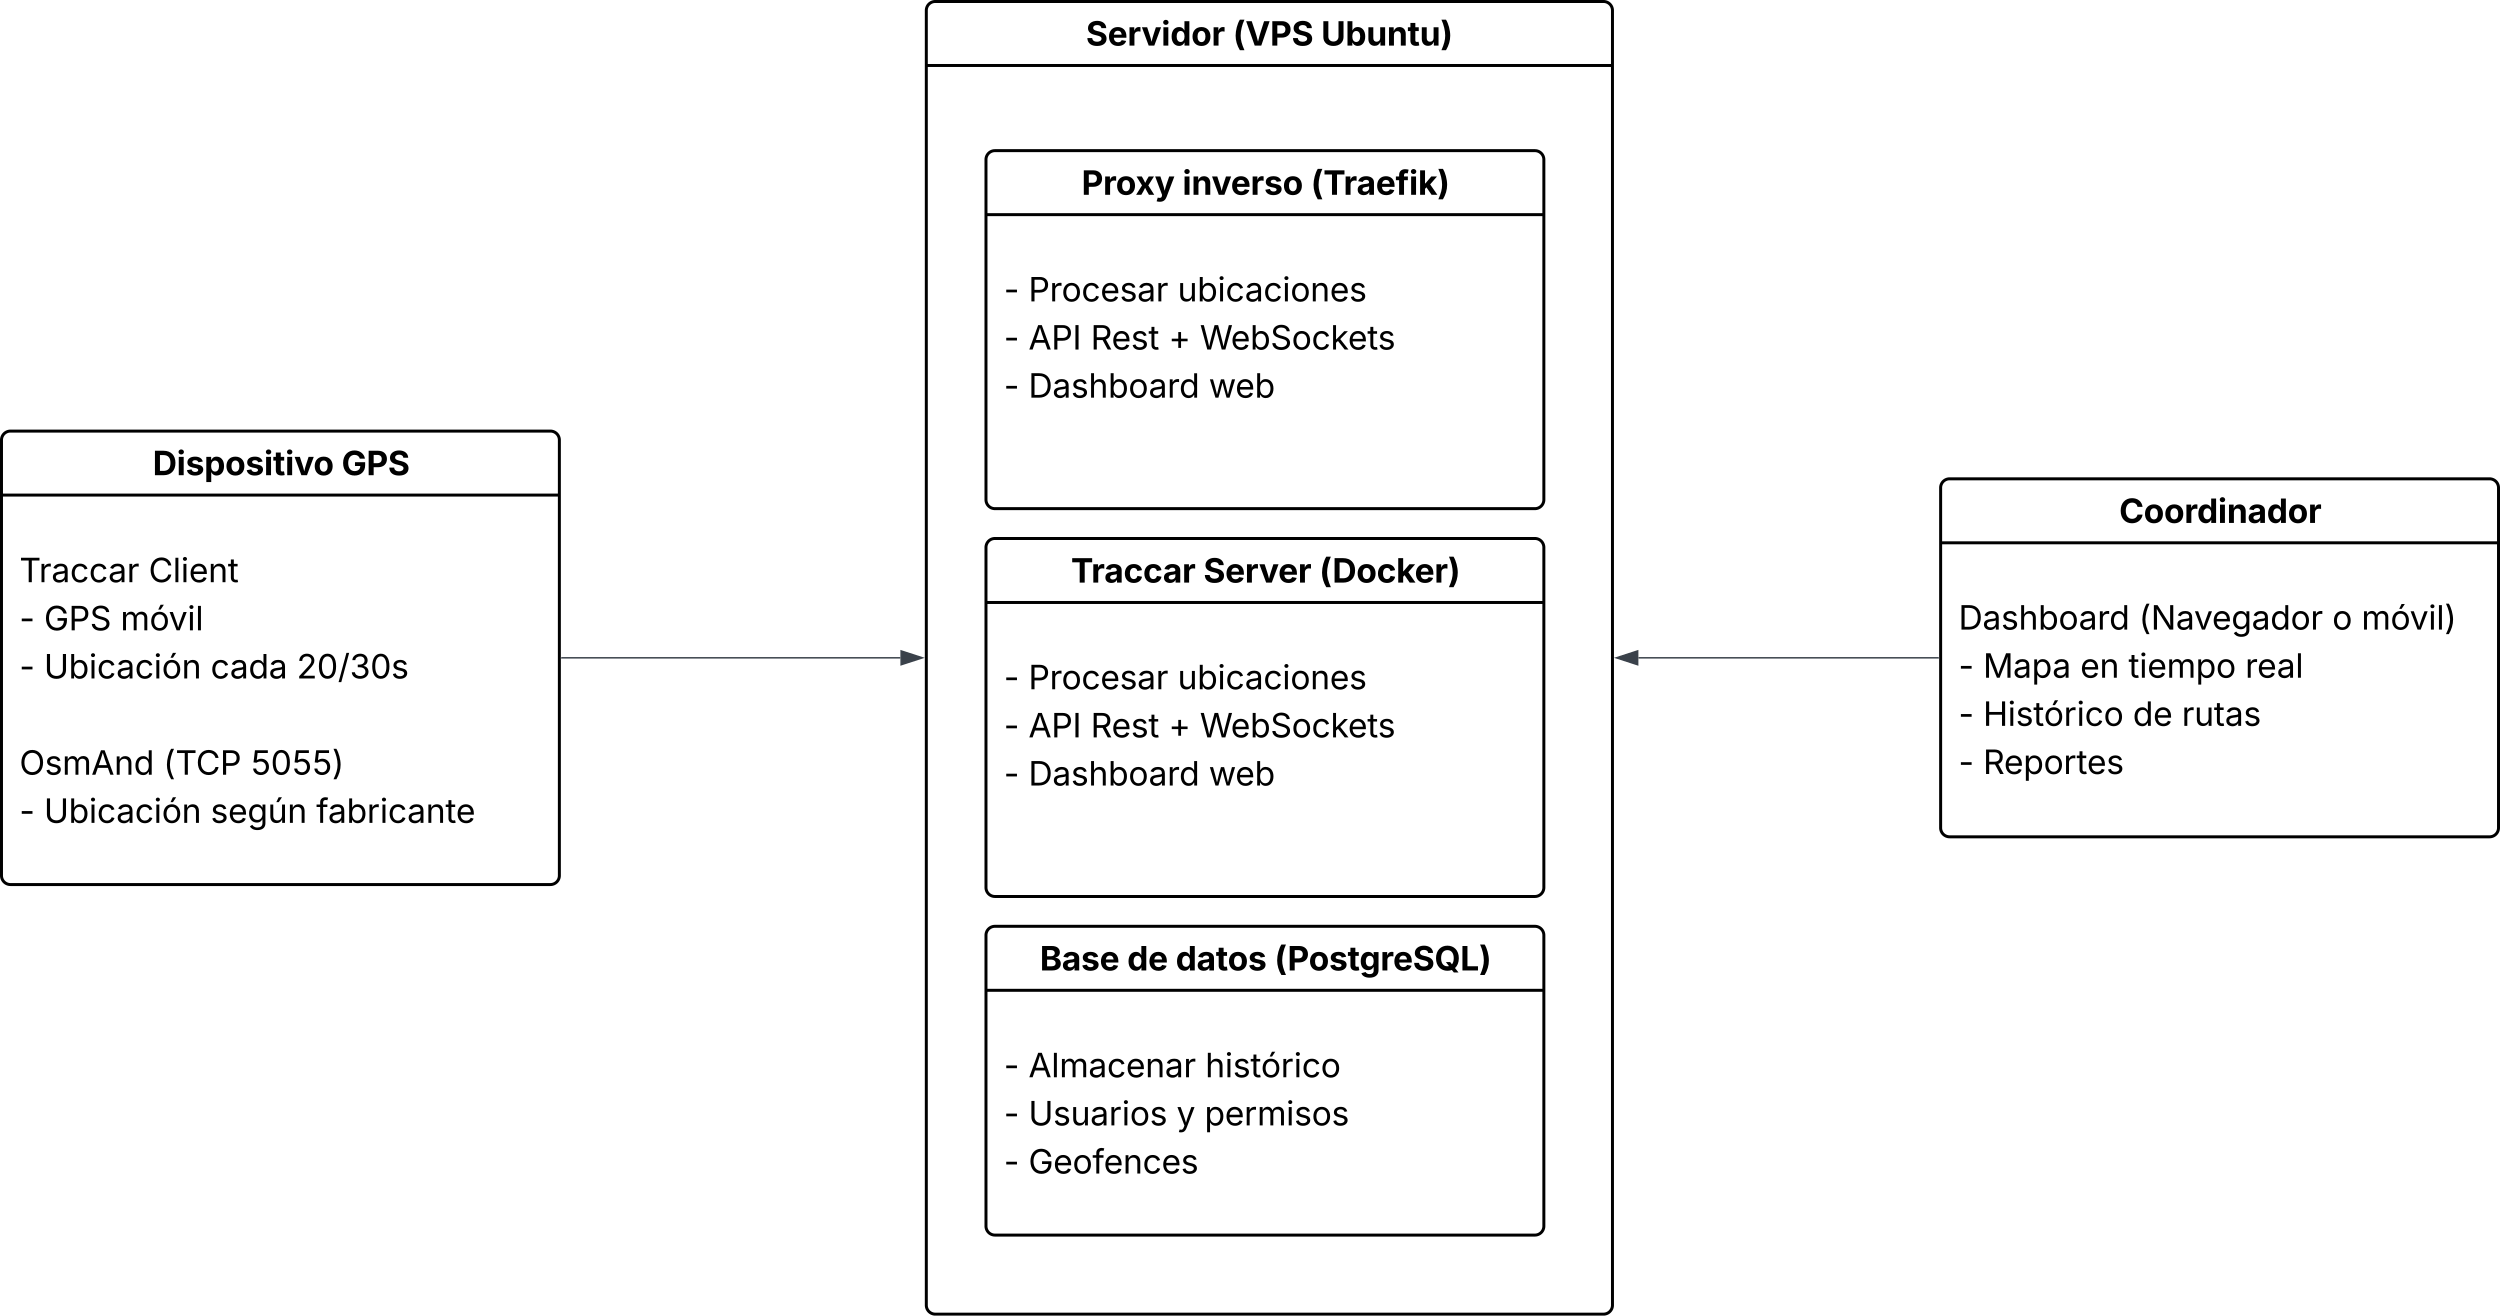 <svg xmlns="http://www.w3.org/2000/svg" xmlns:xlink="http://www.w3.org/1999/xlink" xmlns:lucid="lucid" width="1676" height="882"><g transform="translate(-79 381)" lucid:page-tab-id="0_0"><path d="M700-374a6 6 0 0 1 6-6h448a6 6 0 0 1 6 6v868a6 6 0 0 1-6 6H706a6 6 0 0 1-6-6z" stroke="#000" stroke-width="2" fill="#fff"/><path d="M700-337.1h460" stroke="#000" stroke-width="2" fill="none"/><use xlink:href="#a" transform="matrix(1,0,0,1,708,-372) translate(99.024 21.584)"/><use xlink:href="#b" transform="matrix(1,0,0,1,708,-372) translate(197.505 21.584)"/><use xlink:href="#c" transform="matrix(1,0,0,1,708,-372) translate(256.684 21.584)"/><path d="M740-14a6 6 0 0 1 6-6h362a6 6 0 0 1 6 6v228a6 6 0 0 1-6 6H746a6 6 0 0 1-6-6z" stroke="#000" stroke-width="2" fill="#fff"/><path d="M740 22.9h374" stroke="#000" stroke-width="2" fill="none"/><use xlink:href="#d" transform="matrix(1,0,0,1,748,-12) translate(48.977 21.584)"/><use xlink:href="#e" transform="matrix(1,0,0,1,748,-12) translate(137.779 21.584)"/><use xlink:href="#f" transform="matrix(1,0,0,1,748,-12) translate(215.438 21.584)"/><use xlink:href="#g" transform="matrix(1,0,0,1,752,30.888) translate(0 50.185)"/><use xlink:href="#h" transform="matrix(1,0,0,1,752,30.888) translate(16.471 50.185)"/><use xlink:href="#i" transform="matrix(1,0,0,1,752,30.888) translate(116.461 50.185)"/><use xlink:href="#g" transform="matrix(1,0,0,1,752,30.888) translate(0 82.451)"/><use xlink:href="#j" transform="matrix(1,0,0,1,752,30.888) translate(16.471 82.451)"/><use xlink:href="#k" transform="matrix(1,0,0,1,752,30.888) translate(58.214 82.451)"/><use xlink:href="#l" transform="matrix(1,0,0,1,752,30.888) translate(110.395 82.451)"/><use xlink:href="#m" transform="matrix(1,0,0,1,752,30.888) translate(131.348 82.451)"/><use xlink:href="#g" transform="matrix(1,0,0,1,752,30.888) translate(0 114.717)"/><use xlink:href="#n" transform="matrix(1,0,0,1,752,30.888) translate(16.471 114.717)"/><use xlink:href="#o" transform="matrix(1,0,0,1,752,30.888) translate(137.337 114.717)"/><use xlink:href="#p" transform="matrix(1,0,0,1,752,30.888) translate(0 146.982)"/><path d="M740 246a6 6 0 0 1 6-6h362a6 6 0 0 1 6 6v195a6 6 0 0 1-6 6H746a6 6 0 0 1-6-6z" stroke="#000" stroke-width="2" fill="#fff"/><path d="M740 282.9h374" stroke="#000" stroke-width="2" fill="none"/><use xlink:href="#q" transform="matrix(1,0,0,1,748,248) translate(28.122 21.584)"/><use xlink:href="#r" transform="matrix(1,0,0,1,748,248) translate(86.672 21.584)"/><use xlink:href="#s" transform="matrix(1,0,0,1,748,248) translate(119.181 21.584)"/><use xlink:href="#t" transform="matrix(1,0,0,1,748,248) translate(185.349 21.584)"/><use xlink:href="#g" transform="matrix(1,0,0,1,752,290.888) translate(0 50.318)"/><use xlink:href="#u" transform="matrix(1,0,0,1,752,290.888) translate(16.471 50.318)"/><use xlink:href="#v" transform="matrix(1,0,0,1,752,290.888) translate(135.004 50.318)"/><use xlink:href="#g" transform="matrix(1,0,0,1,752,290.888) translate(0 82.584)"/><use xlink:href="#w" transform="matrix(1,0,0,1,752,290.888) translate(16.471 82.584)"/><use xlink:href="#x" transform="matrix(1,0,0,1,752,290.888) translate(115.755 82.584)"/><use xlink:href="#y" transform="matrix(1,0,0,1,752,290.888) translate(134.494 82.584)"/><use xlink:href="#g" transform="matrix(1,0,0,1,752,290.888) translate(0 114.849)"/><use xlink:href="#z" transform="matrix(1,0,0,1,752,290.888) translate(16.471 114.849)"/><path d="M740-274a6 6 0 0 1 6-6h362a6 6 0 0 1 6 6v228a6 6 0 0 1-6 6H746a6 6 0 0 1-6-6z" stroke="#000" stroke-width="2" fill="#fff"/><path d="M740-237.1h374" stroke="#000" stroke-width="2" fill="none"/><g><use xlink:href="#A" transform="matrix(1,0,0,1,748,-272) translate(56.1 21.584)"/><use xlink:href="#B" transform="matrix(1,0,0,1,748,-272) translate(123.722 21.584)"/><use xlink:href="#C" transform="matrix(1,0,0,1,748,-272) translate(209.746 21.584)"/></g><g><use xlink:href="#g" transform="matrix(1,0,0,1,752,-229.112) translate(0 50.185)"/><use xlink:href="#h" transform="matrix(1,0,0,1,752,-229.112) translate(16.471 50.185)"/><use xlink:href="#i" transform="matrix(1,0,0,1,752,-229.112) translate(116.461 50.185)"/><use xlink:href="#g" transform="matrix(1,0,0,1,752,-229.112) translate(0 82.451)"/><use xlink:href="#j" transform="matrix(1,0,0,1,752,-229.112) translate(16.471 82.451)"/><use xlink:href="#k" transform="matrix(1,0,0,1,752,-229.112) translate(58.214 82.451)"/><use xlink:href="#l" transform="matrix(1,0,0,1,752,-229.112) translate(110.395 82.451)"/><use xlink:href="#m" transform="matrix(1,0,0,1,752,-229.112) translate(131.348 82.451)"/><use xlink:href="#g" transform="matrix(1,0,0,1,752,-229.112) translate(0 114.717)"/><use xlink:href="#n" transform="matrix(1,0,0,1,752,-229.112) translate(16.471 114.717)"/><use xlink:href="#o" transform="matrix(1,0,0,1,752,-229.112) translate(137.337 114.717)"/><use xlink:href="#p" transform="matrix(1,0,0,1,752,-229.112) translate(0 146.982)"/></g><path d="M1380-54a6 6 0 0 1 6-6h362a6 6 0 0 1 6 6v228a6 6 0 0 1-6 6h-362a6 6 0 0 1-6-6z" stroke="#000" stroke-width="2" fill="#fff"/><path d="M1380-17.1h374" stroke="#000" stroke-width="2" fill="none"/><g><use xlink:href="#D" transform="matrix(1,0,0,1,1388,-52) translate(111.672 21.584)"/></g><g><use xlink:href="#E" transform="matrix(1,0,0,1,1392,-9.112) translate(0 50.185)"/><use xlink:href="#F" transform="matrix(1,0,0,1,1392,-9.112) translate(120.866 50.185)"/><use xlink:href="#G" transform="matrix(1,0,0,1,1392,-9.112) translate(250.532 50.185)"/><use xlink:href="#H" transform="matrix(1,0,0,1,1392,-9.112) translate(270.106 50.185)"/><use xlink:href="#g" transform="matrix(1,0,0,1,1392,-9.112) translate(0 82.451)"/><use xlink:href="#I" transform="matrix(1,0,0,1,1392,-9.112) translate(16.471 82.451)"/><use xlink:href="#J" transform="matrix(1,0,0,1,1392,-9.112) translate(81.576 82.451)"/><use xlink:href="#K" transform="matrix(1,0,0,1,1392,-9.112) translate(113.911 82.451)"/><use xlink:href="#L" transform="matrix(1,0,0,1,1392,-9.112) translate(192.166 82.451)"/><use xlink:href="#M" transform="matrix(1,0,0,1,1392,-9.112) translate(0 114.717)"/><use xlink:href="#N" transform="matrix(1,0,0,1,1392,-9.112) translate(16.471 114.717)"/><use xlink:href="#O" transform="matrix(1,0,0,1,1392,-9.112) translate(116.84 114.717)"/><use xlink:href="#P" transform="matrix(1,0,0,1,1392,-9.112) translate(149.653 114.717)"/><use xlink:href="#M" transform="matrix(1,0,0,1,1392,-9.112) translate(0 146.982)"/><use xlink:href="#Q" transform="matrix(1,0,0,1,1392,-9.112) translate(16.471 146.982)"/></g><path d="M80-86a6 6 0 0 1 6-6h362a6 6 0 0 1 6 6v292a6 6 0 0 1-6 6H86a6 6 0 0 1-6-6z" stroke="#000" stroke-width="2" fill="#fff"/><path d="M80-49.1h374" stroke="#000" stroke-width="2" fill="none"/><g><use xlink:href="#R" transform="matrix(1,0,0,1,88,-84) translate(93.389 21.584)"/><use xlink:href="#S" transform="matrix(1,0,0,1,88,-84) translate(219.984 21.584)"/></g><g><use xlink:href="#T" transform="matrix(1,0,0,1,92,-41.112) translate(0 50.42)"/><use xlink:href="#U" transform="matrix(1,0,0,1,92,-41.112) translate(86.632 50.42)"/><use xlink:href="#g" transform="matrix(1,0,0,1,92,-41.112) translate(0 82.685)"/><use xlink:href="#V" transform="matrix(1,0,0,1,92,-41.112) translate(16.471 82.685)"/><use xlink:href="#W" transform="matrix(1,0,0,1,92,-41.112) translate(67.752 82.685)"/><use xlink:href="#M" transform="matrix(1,0,0,1,92,-41.112) translate(0 114.951)"/><use xlink:href="#X" transform="matrix(1,0,0,1,92,-41.112) translate(16.471 114.951)"/><use xlink:href="#Y" transform="matrix(1,0,0,1,92,-41.112) translate(128.168 114.951)"/><use xlink:href="#Z" transform="matrix(1,0,0,1,92,-41.112) translate(185.894 114.951)"/><use xlink:href="#aa" transform="matrix(1,0,0,1,92,-41.112) translate(0 147.217)"/><use xlink:href="#ab" transform="matrix(1,0,0,1,92,-41.112) translate(0 179.482)"/><use xlink:href="#ac" transform="matrix(1,0,0,1,92,-41.112) translate(96.506 179.482)"/><use xlink:href="#ad" transform="matrix(1,0,0,1,92,-41.112) translate(154.97 179.482)"/><use xlink:href="#M" transform="matrix(1,0,0,1,92,-41.112) translate(0 211.748)"/><use xlink:href="#X" transform="matrix(1,0,0,1,92,-41.112) translate(16.471 211.748)"/><use xlink:href="#ae" transform="matrix(1,0,0,1,92,-41.112) translate(128.168 211.748)"/><use xlink:href="#af" transform="matrix(1,0,0,1,92,-41.112) translate(199.002 211.748)"/></g><path d="M455.5 60h227.12" stroke="#3a414a" fill="none"/><path d="M455.5 60.48h-.5v-.95h.5z" stroke="#3a414a" stroke-width=".05" fill="#3a414a"/><path d="M697.38 60l-14.26 4.64v-9.27z" stroke="#3a414a" fill="#3a414a"/><path d="M1378.5 60h-201.12" stroke="#3a414a" fill="none"/><path d="M1379 60.48h-.5v-.95h.5z" stroke="#3a414a" stroke-width=".05" fill="#3a414a"/><path d="M1162.62 60l14.26-4.63v9.27z" stroke="#3a414a" fill="#3a414a"/><defs><path d="M681 22C323 22 94-145 85-462h297c10 151 131 226 296 226 163 0 271-77 271-190 0-102-95-149-257-189l-164-41c-252-61-403-188-403-405 0-269 236-449 560-449 330 0 546 183 551 445H941c-11-119-106-188-259-188-156 0-244 72-244 172-3 156 226 185 373 221 250 61 445 186 445 436 0 271-213 446-575 446" id="ag"/><path d="M633 22C291 22 81-200 81-553c0-345 210-579 537-579 292 0 525 185 525 567v84H378c7 183 109 277 260 277 105 0 184-46 216-132l272 51C1071-99 893 22 633 22zM380-669h474c-15-146-94-237-233-237-143 0-229 99-241 237" id="ah"/><path d="M128 0v-1118h290v195h12c54-169 184-238 367-200v268c-27-8-86-15-130-15-138 0-239 95-239 234V0H128" id="ai"/><path d="M443 0L31-1118h319c90 293 199 572 268 885 66-313 175-593 264-885h315L784 0H443" id="aj"/><path d="M128 0v-1118h300V0H128zm150-1264c-91 0-165-68-165-154 0-85 74-154 165-154 90 0 165 69 165 154 0 86-75 154-165 154" id="ak"/><path d="M537 19C279 19 81-185 81-557c0-382 206-575 454-575 190 0 278 113 318 202h10v-560h300V0H868v-179h-15C812-89 719 19 537 19zm92-241c153 0 240-134 240-336 0-203-86-334-240-334-158 0-240 138-240 334 0 197 84 336 240 336" id="al"/><path d="M628 22C291 22 81-210 81-554c0-346 210-578 547-578 336 0 547 232 547 578 0 344-211 576-547 576zm0-236c160 0 242-146 242-341 0-197-82-341-242-341S387-753 387-555c0 195 81 341 241 341" id="am"/><g id="a"><use transform="matrix(0.011,0,0,0.011,0,0)" xlink:href="#ag"/><use transform="matrix(0.011,0,0,0.011,14.551,0)" xlink:href="#ah"/><use transform="matrix(0.011,0,0,0.011,27.789,0)" xlink:href="#ai"/><use transform="matrix(0.011,0,0,0.011,37.185,0)" xlink:href="#aj"/><use transform="matrix(0.011,0,0,0.011,50.51,0)" xlink:href="#ak"/><use transform="matrix(0.011,0,0,0.011,56.532,0)" xlink:href="#al"/><use transform="matrix(0.011,0,0,0.011,70.54,0)" xlink:href="#am"/><use transform="matrix(0.011,0,0,0.011,84.169,0)" xlink:href="#ai"/></g><path d="M169-607c0-330 107-732 258-974h279c-145 311-231 674-231 974 0 262 67 512 231 886H427C258-1 169-307 169-607" id="an"/><path d="M571 0L49-1490h339c138 427 271 775 384 1244 111-471 237-815 371-1244h337L970 0H571" id="ao"/><path d="M135 0v-1490h581c339 0 533 210 533 503 0 295-197 500-540 500H440V0H135zm305-733h220c186 0 274-104 274-254s-88-251-275-251H440v505" id="ap"/><g id="b"><use transform="matrix(0.011,0,0,0.011,0,0)" xlink:href="#an"/><use transform="matrix(0.011,0,0,0.011,8.377,0)" xlink:href="#ao"/><use transform="matrix(0.011,0,0,0.011,24.967,0)" xlink:href="#ap"/><use transform="matrix(0.011,0,0,0.011,39.366,0)" xlink:href="#ag"/></g><path d="M750 21c-371 0-615-218-615-544v-967h305v942c0 174 123 299 310 299s309-125 309-299v-942h306v967c0 326-247 544-615 544" id="aq"/><path d="M754 19C571 19 479-89 437-179h-14V0H128v-1490h300v560h9c41-89 129-202 319-202 248 0 453 193 453 575 0 372-197 576-455 576zm-92-241c156 0 240-139 240-336 0-196-83-334-240-334-154 0-241 131-241 334 0 202 88 336 241 336" id="ar"/><path d="M513 14c-232 0-385-159-385-421v-711h300v659c0 139 76 222 202 222 127 0 217-86 217-234v-647h301V0H864l-4-232C797-74 683 14 513 14" id="as"/><path d="M428-647V0H128v-1118h283l4 231c63-156 176-245 348-245 232 0 384 159 384 421V0H847v-659c0-139-76-222-202-222-128 0-217 86-217 234" id="at"/><path d="M683-1118v229H474v562c0 71 29 104 102 104 23 0 73-7 95-13l43 225C647 9 580 16 520 16 296 16 174-96 174-301v-588H20v-229h154v-266h300v266h209" id="au"/><path d="M67 279c166-379 230-627 230-886 0-300-86-663-230-974h278c151 241 258 644 258 974 0 302-90 608-258 886H67" id="av"/><g id="c"><use transform="matrix(0.011,0,0,0.011,0,0)" xlink:href="#aq"/><use transform="matrix(0.011,0,0,0.011,16.265,0)" xlink:href="#ar"/><use transform="matrix(0.011,0,0,0.011,30.273,0)" xlink:href="#as"/><use transform="matrix(0.011,0,0,0.011,44.108,0)" xlink:href="#at"/><use transform="matrix(0.011,0,0,0.011,57.943,0)" xlink:href="#au"/><use transform="matrix(0.011,0,0,0.011,66.081,0)" xlink:href="#as"/><use transform="matrix(0.011,0,0,0.011,79.915,0)" xlink:href="#av"/></g><path d="M75-1237v-253h1217v253H837V0H531v-1237H75" id="aw"/><path d="M440 22C227 22 68-92 68-313c0-250 202-322 422-343 195-21 271-24 271-105 0-95-63-149-175-149-116 0-187 57-211 129l-275-46c57-194 237-305 487-305 240 0 474 108 474 379V0H777v-155h-10C713-51 605 22 440 22zm85-211c140 0 238-93 238-211v-121c-37 26-156 42-222 51-111 16-185 59-185 149 0 87 70 132 169 132" id="ax"/><path d="M628 22C291 22 81-210 81-554c0-346 210-578 547-578 265 0 455 142 497 372l-279 52c-25-116-99-188-215-188-160 0-244 139-244 341 0 200 84 341 244 341 116 0 193-74 217-195l279 51C1085-123 896 22 628 22" id="ay"/><g id="d"><use transform="matrix(0.011,0,0,0.011,0,0)" xlink:href="#aw"/><use transform="matrix(0.011,0,0,0.011,13.574,0)" xlink:href="#ai"/><use transform="matrix(0.011,0,0,0.011,22.32,0)" xlink:href="#ax"/><use transform="matrix(0.011,0,0,0.011,35.221,0)" xlink:href="#ay"/><use transform="matrix(0.011,0,0,0.011,48.296,0)" xlink:href="#ay"/><use transform="matrix(0.011,0,0,0.011,61.589,0)" xlink:href="#ax"/><use transform="matrix(0.011,0,0,0.011,74.49,0)" xlink:href="#ai"/></g><g id="e"><use transform="matrix(0.011,0,0,0.011,0,0)" xlink:href="#ag"/><use transform="matrix(0.011,0,0,0.011,14.551,0)" xlink:href="#ah"/><use transform="matrix(0.011,0,0,0.011,27.789,0)" xlink:href="#ai"/><use transform="matrix(0.011,0,0,0.011,37.185,0)" xlink:href="#aj"/><use transform="matrix(0.011,0,0,0.011,50.109,0)" xlink:href="#ah"/><use transform="matrix(0.011,0,0,0.011,63.346,0)" xlink:href="#ai"/></g><path d="M659 0H135v-1490h529c448 0 721 280 721 744 0 466-273 746-726 746zM440-263h204c287 0 437-148 437-483 0-333-150-481-435-481H440v964" id="az"/><path d="M128 0v-1490h300v802h17l366-430h347L740-633 1179 0H826L514-456l-86 97V0H128" id="aA"/><g id="f"><use transform="matrix(0.011,0,0,0.011,0,0)" xlink:href="#an"/><use transform="matrix(0.011,0,0,0.011,8.778,0)" xlink:href="#az"/><use transform="matrix(0.011,0,0,0.011,24.826,0)" xlink:href="#am"/><use transform="matrix(0.011,0,0,0.011,38.455,0)" xlink:href="#ay"/><use transform="matrix(0.011,0,0,0.011,51.53,0)" xlink:href="#aA"/><use transform="matrix(0.011,0,0,0.011,63.921,0)" xlink:href="#ah"/><use transform="matrix(0.011,0,0,0.011,77.159,0)" xlink:href="#ai"/><use transform="matrix(0.011,0,0,0.011,86.209,0)" xlink:href="#av"/></g><path d="M798-719v166H144v-166h654" id="aB"/><use transform="matrix(0.011,0,0,0.011,0,0)" xlink:href="#aB" id="g"/><path d="M180 0v-1490h510c348 0 508 209 508 474 0 266-160 477-507 477H370V0H180zm190-706h312c236 0 327-133 327-310 0-176-91-307-329-307H370v617" id="aC"/><path d="M158 0v-1118h174v172h12c41-113 157-188 290-188 26 0 70 2 91 3v181c-11-2-60-10-108-10-161 0-279 109-279 260V0H158" id="aD"/><path d="M613 24c-304 0-509-231-509-576 0-350 205-580 509-580 305 0 511 230 511 580 0 345-206 576-511 576zm0-161c226 0 329-195 329-415 0-222-103-419-329-419-223 0-326 196-326 419 0 220 103 415 326 415" id="aE"/><path d="M613 24c-304 0-509-231-509-576 0-350 205-580 509-580 216 0 392 114 453 309l-173 49c-33-115-133-197-280-197-223 0-326 196-326 419 0 220 103 415 326 415 150 0 252-85 285-206l172 49C1010-95 832 24 613 24" id="aF"/><path d="M628 24c-324 0-524-230-524-574 0-343 198-582 503-582 237 0 487 146 487 559v75H286c9 234 145 362 343 362 132 0 231-58 273-172l174 48C1024-91 857 24 628 24zM287-650h624c-17-190-120-322-304-322-192 0-309 151-320 322" id="aG"/><path d="M538 24C308 24 148-78 108-271l171-41c32 123 123 178 257 178 156 0 256-77 256-169 0-77-54-128-164-154l-186-44c-203-48-300-148-300-305 0-192 176-326 414-326 230 0 351 112 402 269l-163 42c-31-80-94-158-238-158-133 0-233 69-233 162 0 83 57 129 188 160l169 40c203 48 298 149 298 302 0 196-179 339-441 339" id="aH"/><path d="M471 26C259 26 90-98 90-318c0-256 228-303 435-329 202-27 287-16 287-108 0-139-79-219-234-219-161 0-248 86-283 164l-173-57c86-203 278-265 451-265 150 0 419 46 419 395V0H815v-152h-12C765-73 660 26 471 26zm31-159c199 0 310-134 310-271v-155c-30 35-226 55-295 64-131 17-246 59-246 186 0 116 97 176 231 176" id="aI"/><g id="h"><use transform="matrix(0.011,0,0,0.011,0,0)" xlink:href="#aC"/><use transform="matrix(0.011,0,0,0.011,14.193,0)" xlink:href="#aD"/><use transform="matrix(0.011,0,0,0.011,22.19,0)" xlink:href="#aE"/><use transform="matrix(0.011,0,0,0.011,35.514,0)" xlink:href="#aF"/><use transform="matrix(0.011,0,0,0.011,48.21,0)" xlink:href="#aG"/><use transform="matrix(0.011,0,0,0.011,61.165,0)" xlink:href="#aH"/><use transform="matrix(0.011,0,0,0.011,72.895,0)" xlink:href="#aI"/><use transform="matrix(0.011,0,0,0.011,85.373,0)" xlink:href="#aD"/></g><path d="M537 14c-226 0-379-139-379-422v-710h180v695c0 172 97 275 253 275 160 0 281-109 281-300v-670h181V0H879v-209C806-46 684 14 537 14" id="aJ"/><path d="M677 24c-213 0-288-135-325-197h-20V0H158v-1490h180v551h14c37-59 106-193 324-193 279 0 474 222 474 576 0 356-194 580-473 580zm-27-161c209 0 317-186 317-421 0-232-105-413-317-413-206 0-314 166-314 413 0 249 111 421 314 421" id="aK"/><path d="M158 0v-1118h180V0H158zm91-1301c-68 0-125-53-125-119s57-119 125-119c69 0 126 53 126 119s-57 119-126 119" id="aL"/><path d="M338-670V0H158v-1118h173l1 207c72-158 192-221 342-221 226 0 378 139 378 422V0H872v-695c0-172-96-275-252-275-161 0-282 109-282 300" id="aM"/><g id="i"><use transform="matrix(0.011,0,0,0.011,0,0)" xlink:href="#aJ"/><use transform="matrix(0.011,0,0,0.011,13.14,0)" xlink:href="#aK"/><use transform="matrix(0.011,0,0,0.011,26.747,0)" xlink:href="#aL"/><use transform="matrix(0.011,0,0,0.011,32.129,0)" xlink:href="#aF"/><use transform="matrix(0.011,0,0,0.011,45.041,0)" xlink:href="#aI"/><use transform="matrix(0.011,0,0,0.011,57.52,0)" xlink:href="#aF"/><use transform="matrix(0.011,0,0,0.011,70.215,0)" xlink:href="#aL"/><use transform="matrix(0.011,0,0,0.011,75.597,0)" xlink:href="#aE"/><use transform="matrix(0.011,0,0,0.011,88.921,0)" xlink:href="#aM"/><use transform="matrix(0.011,0,0,0.011,102.051,0)" xlink:href="#aG"/><use transform="matrix(0.011,0,0,0.011,115.007,0)" xlink:href="#aH"/></g><path d="M52 0l541-1490h220L1361 0h-200l-149-416H398L254 0H52zm404-582h497c-103-290-145-390-251-756-108 377-145 460-246 756" id="aN"/><path d="M370-1490V0H180v-1490h190" id="aO"/><g id="j"><use transform="matrix(0.011,0,0,0.011,0,0)" xlink:href="#aN"/><use transform="matrix(0.011,0,0,0.011,15.332,0)" xlink:href="#aC"/><use transform="matrix(0.011,0,0,0.011,29.525,0)" xlink:href="#aO"/></g><path d="M180 0v-1490h510c348 0 508 194 508 460 0 198-88 351-276 417L1256 0h-220L726-579c-117 2-238 0-356 1V0H180zm190-747h312c235 0 327-108 327-283 0-177-92-293-329-293H370v576" id="aP"/><path d="M598-1118v154H368v674c0 100 37 144 132 144 23 0 62-6 92-12L629-6c-37 13-88 20-134 20-193 0-307-107-307-290v-688H20v-154h168v-266h180v266h230" id="aQ"/><g id="k"><use transform="matrix(0.011,0,0,0.011,0,0)" xlink:href="#aP"/><use transform="matrix(0.011,0,0,0.011,13.976,0)" xlink:href="#aG"/><use transform="matrix(0.011,0,0,0.011,26.931,0)" xlink:href="#aH"/><use transform="matrix(0.011,0,0,0.011,38.661,0)" xlink:href="#aQ"/></g><path d="M593-100v-404H195v-159h398v-403h169v403h398v159H762v404H593" id="aR"/><use transform="matrix(0.011,0,0,0.011,0,0)" xlink:href="#aR" id="l"/><path d="M458 0L52-1490h194c108 439 233 855 324 1313 92-459 221-873 331-1313h216c110 438 234 854 330 1307 92-455 216-869 323-1307h196L1558 0h-221l-256-944c-26-95-50-200-73-331-22 122-44 223-73 331L680 0H458" id="aS"/><path d="M657 26c-323 0-524-166-541-416h195c15 169 171 246 346 246 202 0 356-106 356-265 5-203-294-238-475-293-239-73-380-191-380-389 0-252 224-419 512-419 294 0 499 171 508 396H992c-17-145-151-228-328-228-193 0-321 102-321 242 0 156 175 211 284 241l149 41c160 44 422 134 422 412 0 244-197 432-541 432" id="aT"/><path d="M158 0v-1490h180v865h22l478-493h223L593-638 1096 0H865L456-523 338-412V0H158" id="aU"/><g id="m"><use transform="matrix(0.011,0,0,0.011,0,0)" xlink:href="#aS"/><use transform="matrix(0.011,0,0,0.011,20.768,0)" xlink:href="#aG"/><use transform="matrix(0.011,0,0,0.011,33.724,0)" xlink:href="#aK"/><use transform="matrix(0.011,0,0,0.011,47.331,0)" xlink:href="#aT"/><use transform="matrix(0.011,0,0,0.011,61.589,0)" xlink:href="#aE"/><use transform="matrix(0.011,0,0,0.011,74.913,0)" xlink:href="#aF"/><use transform="matrix(0.011,0,0,0.011,87.609,0)" xlink:href="#aU"/><use transform="matrix(0.011,0,0,0.011,99.306,0)" xlink:href="#aG"/><use transform="matrix(0.011,0,0,0.011,112.261,0)" xlink:href="#aQ"/><use transform="matrix(0.011,0,0,0.011,119.314,0)" xlink:href="#aH"/></g><path d="M645 0H180v-1490h484c435 0 692 280 692 742 0 466-257 748-711 748zM370-168h263c363 0 539-218 539-580 0-358-176-574-521-574H370v1154" id="aV"/><path d="M338-670V0H158v-1490h180v566c73-149 190-208 336-208 226 0 379 139 379 422V0H872v-695c0-172-96-275-252-275-161 0-282 109-282 300" id="aW"/><path d="M577 24c-279 0-473-224-473-580 0-354 195-576 474-576 218 0 287 134 324 193h14v-551h180V0H922v-173h-20C865-111 790 24 577 24zm27-161c203 0 314-172 314-421 0-247-108-413-314-413-212 0-317 181-317 413 0 235 108 421 317 421" id="aX"/><g id="n"><use transform="matrix(0.011,0,0,0.011,0,0)" xlink:href="#aV"/><use transform="matrix(0.011,0,0,0.011,16.037,0)" xlink:href="#aI"/><use transform="matrix(0.011,0,0,0.011,28.516,0)" xlink:href="#aH"/><use transform="matrix(0.011,0,0,0.011,40.245,0)" xlink:href="#aW"/><use transform="matrix(0.011,0,0,0.011,53.385,0)" xlink:href="#aK"/><use transform="matrix(0.011,0,0,0.011,66.992,0)" xlink:href="#aE"/><use transform="matrix(0.011,0,0,0.011,80.534,0)" xlink:href="#aI"/><use transform="matrix(0.011,0,0,0.011,93.012,0)" xlink:href="#aD"/><use transform="matrix(0.011,0,0,0.011,101.009,0)" xlink:href="#aX"/></g><path d="M409 0L70-1118h191c89 329 165 560 243 925 75-353 154-601 240-925h192c85 325 161 564 235 922 77-354 157-598 244-922h191L1267 0h-179c-86-307-176-590-250-913C763-588 675-308 588 0H409" id="aY"/><g id="o"><use transform="matrix(0.011,0,0,0.011,0,0)" xlink:href="#aY"/><use transform="matrix(0.011,0,0,0.011,17.784,0)" xlink:href="#aG"/><use transform="matrix(0.011,0,0,0.011,30.74,0)" xlink:href="#aK"/></g><path d="M135 0v-1490h591c327 0 492 160 492 383 0 177-115 286-268 320v15c168 8 326 140 326 361 0 236-176 411-512 411H135zm305-251h264c179 0 258-76 258-189 0-125-97-215-250-215H440v404zm0-613h241c131 0 228-74 228-194 0-109-79-183-222-183H440v377" id="aZ"/><path d="M572 22C302 22 117-98 78-306l279-48c29 105 101 156 224 156 114 0 185-48 185-115 0-118-228-130-337-155-215-49-322-150-322-317 0-215 187-347 470-347 265 0 424 116 466 298l-266 47c-24-76-87-130-196-130-98 0-174 46-174 113 0 56 38 95 144 117l201 40c216 44 320 143 320 302 0 220-207 367-500 367" id="ba"/><g id="q"><use transform="matrix(0.011,0,0,0.011,0,0)" xlink:href="#aZ"/><use transform="matrix(0.011,0,0,0.011,14.703,0)" xlink:href="#ax"/><use transform="matrix(0.011,0,0,0.011,27.604,0)" xlink:href="#ba"/><use transform="matrix(0.011,0,0,0.011,40.05,0)" xlink:href="#ah"/></g><g id="r"><use transform="matrix(0.011,0,0,0.011,0,0)" xlink:href="#al"/><use transform="matrix(0.011,0,0,0.011,14.008,0)" xlink:href="#ah"/></g><g id="s"><use transform="matrix(0.011,0,0,0.011,0,0)" xlink:href="#al"/><use transform="matrix(0.011,0,0,0.011,14.008,0)" xlink:href="#ax"/><use transform="matrix(0.011,0,0,0.011,26.91,0)" xlink:href="#au"/><use transform="matrix(0.011,0,0,0.011,34.831,0)" xlink:href="#am"/><use transform="matrix(0.011,0,0,0.011,48.459,0)" xlink:href="#ba"/></g><path d="M625 442c-280 0-454-114-503-274l258-72c28 63 97 128 243 128 153 0 246-69 246-216v-206h-23C805-108 717-16 536-16 284-16 81-191 81-561c0-378 208-571 456-571 188 0 280 113 321 202h13v-188h295V-9c0 303-226 451-541 451zm5-686c153 0 240-119 240-319 0-198-86-329-240-329-158 0-241 137-241 329 0 195 85 319 241 319" id="bb"/><path d="M789 20C394 20 94-260 94-744c0-487 300-766 695-766s695 279 695 766c0 264-89 467-233 597l215 271h-285L1058-29C976 3 886 20 789 20zm-94-532h261l108 139c70-83 110-208 110-371 0-321-154-495-385-495s-385 175-385 495c0 356 184 537 481 482" id="bc"/><path d="M135 0v-1490h305v1237h643V0H135" id="bd"/><g id="t"><use transform="matrix(0.011,0,0,0.011,0,0)" xlink:href="#an"/><use transform="matrix(0.011,0,0,0.011,8.778,0)" xlink:href="#ap"/><use transform="matrix(0.011,0,0,0.011,22.993,0)" xlink:href="#am"/><use transform="matrix(0.011,0,0,0.011,36.621,0)" xlink:href="#ba"/><use transform="matrix(0.011,0,0,0.011,49.067,0)" xlink:href="#au"/><use transform="matrix(0.011,0,0,0.011,56.988,0)" xlink:href="#bb"/><use transform="matrix(0.011,0,0,0.011,71.029,0)" xlink:href="#ai"/><use transform="matrix(0.011,0,0,0.011,79.536,0)" xlink:href="#ah"/><use transform="matrix(0.011,0,0,0.011,92.773,0)" xlink:href="#ag"/><use transform="matrix(0.011,0,0,0.011,107.324,0)" xlink:href="#bc"/><use transform="matrix(0.011,0,0,0.011,124.588,0)" xlink:href="#bd"/><use transform="matrix(0.011,0,0,0.011,137.153,0)" xlink:href="#av"/></g><path d="M338-1490V0H158v-1490h180" id="be"/><path d="M158 0v-1118h175l1 205c55-151 181-225 313-225 147 0 245 90 285 228 53-141 190-228 352-228 194 0 352 125 352 384V0h-181v-749c0-161-105-225-225-225-151 0-243 103-243 244V0H807v-767c0-124-93-207-219-207-131 0-250 92-250 270V0H158" id="bf"/><g id="u"><use transform="matrix(0.011,0,0,0.011,0,0)" xlink:href="#aN"/><use transform="matrix(0.011,0,0,0.011,15.332,0)" xlink:href="#be"/><use transform="matrix(0.011,0,0,0.011,20.714,0)" xlink:href="#bf"/><use transform="matrix(0.011,0,0,0.011,40.18,0)" xlink:href="#aI"/><use transform="matrix(0.011,0,0,0.011,52.658,0)" xlink:href="#aF"/><use transform="matrix(0.011,0,0,0.011,65.354,0)" xlink:href="#aG"/><use transform="matrix(0.011,0,0,0.011,78.309,0)" xlink:href="#aM"/><use transform="matrix(0.011,0,0,0.011,91.439,0)" xlink:href="#aI"/><use transform="matrix(0.011,0,0,0.011,103.917,0)" xlink:href="#aD"/></g><path d="M613 24c-304 0-509-231-509-576 0-350 205-580 509-580 305 0 511 230 511 580 0 345-206 576-511 576zm0-161c226 0 329-195 329-415 0-222-103-419-329-419-223 0-326 196-326 419 0 220 103 415 326 415zm-79-1127l140-294h201l-194 294H534" id="bg"/><g id="v"><use transform="matrix(0.011,0,0,0.011,0,0)" xlink:href="#aW"/><use transform="matrix(0.011,0,0,0.011,13.14,0)" xlink:href="#aL"/><use transform="matrix(0.011,0,0,0.011,18.522,0)" xlink:href="#aH"/><use transform="matrix(0.011,0,0,0.011,30.252,0)" xlink:href="#aQ"/><use transform="matrix(0.011,0,0,0.011,37.305,0)" xlink:href="#bg"/><use transform="matrix(0.011,0,0,0.011,50.629,0)" xlink:href="#aD"/><use transform="matrix(0.011,0,0,0.011,59.342,0)" xlink:href="#aL"/><use transform="matrix(0.011,0,0,0.011,64.724,0)" xlink:href="#aF"/><use transform="matrix(0.011,0,0,0.011,77.42,0)" xlink:href="#aE"/></g><path d="M763 24c-353 0-583-224-583-531v-983h190v968c0 214 149 370 393 370 243 0 391-156 391-370v-968h190v983c0 307-230 531-581 531" id="bh"/><g id="w"><use transform="matrix(0.011,0,0,0.011,0,0)" xlink:href="#bh"/><use transform="matrix(0.011,0,0,0.011,16.536,0)" xlink:href="#aH"/><use transform="matrix(0.011,0,0,0.011,28.266,0)" xlink:href="#aJ"/><use transform="matrix(0.011,0,0,0.011,41.406,0)" xlink:href="#aI"/><use transform="matrix(0.011,0,0,0.011,53.885,0)" xlink:href="#aD"/><use transform="matrix(0.011,0,0,0.011,62.598,0)" xlink:href="#aL"/><use transform="matrix(0.011,0,0,0.011,67.98,0)" xlink:href="#aE"/><use transform="matrix(0.011,0,0,0.011,81.304,0)" xlink:href="#aH"/></g><path d="M140 405l46-156c120 36 205 19 263-150l32-93L54-1118h197c107 313 237 620 324 950 87-331 219-637 326-950h196L606 167c-68 178-176 259-334 259-64 0-113-12-132-21" id="bi"/><use transform="matrix(0.011,0,0,0.011,0,0)" xlink:href="#bi" id="x"/><path d="M158 418v-1536h174v179h20c37-59 106-193 324-193 279 0 474 222 474 576 0 356-194 580-473 580-213 0-288-135-325-197h-14v591H158zm492-555c209 0 317-186 317-421 0-232-105-413-317-413-206 0-314 166-314 413 0 249 111 421 314 421" id="bj"/><g id="y"><use transform="matrix(0.011,0,0,0.011,0,0)" xlink:href="#bj"/><use transform="matrix(0.011,0,0,0.011,13.607,0)" xlink:href="#aG"/><use transform="matrix(0.011,0,0,0.011,26.562,0)" xlink:href="#aD"/><use transform="matrix(0.011,0,0,0.011,35.276,0)" xlink:href="#bf"/><use transform="matrix(0.011,0,0,0.011,54.742,0)" xlink:href="#aL"/><use transform="matrix(0.011,0,0,0.011,60.124,0)" xlink:href="#aH"/><use transform="matrix(0.011,0,0,0.011,71.853,0)" xlink:href="#aE"/><use transform="matrix(0.011,0,0,0.011,85.178,0)" xlink:href="#aH"/></g><path d="M789 20c-398 0-667-293-667-764 0-473 273-766 655-766 315 0 558 198 612 487h-196c-61-191-204-311-415-311-262 0-471 207-471 590 0 380 208 588 482 588 249 0 420-165 425-427H828v-166h572v163c0 370-256 606-611 606" id="bk"/><path d="M678-1118v154H420V0H240v-964H20v-154h220v-149c0-194 155-293 318-293 85 0 141 18 168 30l-50 154c-19-6-47-17-97-17-111 0-159 58-159 166v109h258" id="bl"/><g id="z"><use transform="matrix(0.011,0,0,0.011,0,0)" xlink:href="#bk"/><use transform="matrix(0.011,0,0,0.011,16.58,0)" xlink:href="#aG"/><use transform="matrix(0.011,0,0,0.011,29.536,0)" xlink:href="#aE"/><use transform="matrix(0.011,0,0,0.011,42.86,0)" xlink:href="#bl"/><use transform="matrix(0.011,0,0,0.011,50.434,0)" xlink:href="#aG"/><use transform="matrix(0.011,0,0,0.011,63.39,0)" xlink:href="#aM"/><use transform="matrix(0.011,0,0,0.011,76.519,0)" xlink:href="#aF"/><use transform="matrix(0.011,0,0,0.011,89.214,0)" xlink:href="#aG"/><use transform="matrix(0.011,0,0,0.011,102.17,0)" xlink:href="#aH"/></g><path d="M42 0l360-574-338-544h324c72 124 151 261 209 394 58-134 140-271 215-394h318L785-570 1146 0H824c-79-136-169-280-234-425C528-278 439-134 360 0H42" id="bm"/><path d="M120 396l69-226c123 42 245 23 254-107l8-60L31-1118h319c87 288 199 559 259 872 72-308 185-583 277-872h315L726 132c-68 181-186 294-410 294-79 0-153-13-196-30" id="bn"/><g id="A"><use transform="matrix(0.011,0,0,0.011,0,0)" xlink:href="#ap"/><use transform="matrix(0.011,0,0,0.011,14.399,0)" xlink:href="#ai"/><use transform="matrix(0.011,0,0,0.011,22.906,0)" xlink:href="#am"/><use transform="matrix(0.011,0,0,0.011,36.089,0)" xlink:href="#bm"/><use transform="matrix(0.011,0,0,0.011,48.98,0)" xlink:href="#bn"/></g><g id="B"><use transform="matrix(0.011,0,0,0.011,0,0)" xlink:href="#ak"/><use transform="matrix(0.011,0,0,0.011,6.022,0)" xlink:href="#at"/><use transform="matrix(0.011,0,0,0.011,19.477,0)" xlink:href="#aj"/><use transform="matrix(0.011,0,0,0.011,32.4,0)" xlink:href="#ah"/><use transform="matrix(0.011,0,0,0.011,45.638,0)" xlink:href="#ai"/><use transform="matrix(0.011,0,0,0.011,54.688,0)" xlink:href="#ba"/><use transform="matrix(0.011,0,0,0.011,67.133,0)" xlink:href="#am"/></g><path d="M750-1118v229H516V0H217v-889H20v-229h197v-86c0-238 156-356 363-356 94 0 178 20 215 31l-54 226c-25-7-61-15-100-15-123-3-131 84-125 200h234" id="bo"/><g id="C"><use transform="matrix(0.011,0,0,0.011,0,0)" xlink:href="#an"/><use transform="matrix(0.011,0,0,0.011,8.377,0)" xlink:href="#aw"/><use transform="matrix(0.011,0,0,0.011,21.951,0)" xlink:href="#ai"/><use transform="matrix(0.011,0,0,0.011,30.697,0)" xlink:href="#ax"/><use transform="matrix(0.011,0,0,0.011,43.598,0)" xlink:href="#ah"/><use transform="matrix(0.011,0,0,0.011,56.836,0)" xlink:href="#bo"/><use transform="matrix(0.011,0,0,0.011,65.864,0)" xlink:href="#ak"/><use transform="matrix(0.011,0,0,0.011,71.886,0)" xlink:href="#aA"/><use transform="matrix(0.011,0,0,0.011,84.776,0)" xlink:href="#av"/></g><path d="M786 20C389 20 94-260 94-744c0-487 299-766 692-766 339 0 597 194 641 529h-309c-28-162-156-258-326-258-233 0-388 179-388 495 0 323 157 493 387 493 170 0 298-97 328-259h309c-34 277-266 530-642 530" id="bp"/><g id="D"><use transform="matrix(0.011,0,0,0.011,0,0)" xlink:href="#bp"/><use transform="matrix(0.011,0,0,0.011,16.439,0)" xlink:href="#am"/><use transform="matrix(0.011,0,0,0.011,30.067,0)" xlink:href="#am"/><use transform="matrix(0.011,0,0,0.011,43.696,0)" xlink:href="#ai"/><use transform="matrix(0.011,0,0,0.011,52.203,0)" xlink:href="#al"/><use transform="matrix(0.011,0,0,0.011,66.211,0)" xlink:href="#ak"/><use transform="matrix(0.011,0,0,0.011,72.233,0)" xlink:href="#at"/><use transform="matrix(0.011,0,0,0.011,86.068,0)" xlink:href="#ax"/><use transform="matrix(0.011,0,0,0.011,98.969,0)" xlink:href="#al"/><use transform="matrix(0.011,0,0,0.011,112.977,0)" xlink:href="#am"/><use transform="matrix(0.011,0,0,0.011,126.606,0)" xlink:href="#ai"/></g><g id="E"><use transform="matrix(0.011,0,0,0.011,0,0)" xlink:href="#aV"/><use transform="matrix(0.011,0,0,0.011,16.037,0)" xlink:href="#aI"/><use transform="matrix(0.011,0,0,0.011,28.516,0)" xlink:href="#aH"/><use transform="matrix(0.011,0,0,0.011,40.245,0)" xlink:href="#aW"/><use transform="matrix(0.011,0,0,0.011,53.385,0)" xlink:href="#aK"/><use transform="matrix(0.011,0,0,0.011,66.992,0)" xlink:href="#aE"/><use transform="matrix(0.011,0,0,0.011,80.534,0)" xlink:href="#aI"/><use transform="matrix(0.011,0,0,0.011,93.012,0)" xlink:href="#aD"/><use transform="matrix(0.011,0,0,0.011,101.009,0)" xlink:href="#aX"/></g><path d="M218-607c0-325 108-727 258-974h175c-155 315-250 682-250 974 0 265 78 531 250 886H476C306-10 218-315 218-607" id="bq"/><path d="M180 0v-1490h224l606 953c40 63 108 177 176 312-27-437-7-821-13-1265h190V0h-226C860-448 622-778 356-1262c27 476 11 792 15 1262H180" id="br"/><path d="M481 0L54-1118h197c107 314 236 620 325 951 87-331 217-637 324-951h197L670 0H481" id="bs"/><path d="M611 442c-248 0-391-105-460-228l146-94c47 65 117 165 314 165 178 0 307-82 307-266v-224h-17C863-141 792-18 576-18c-268 0-472-195-472-546 0-346 197-568 476-568 216 0 288 133 326 193h17v-179h175V29c0 289-215 413-487 413zm-5-620c203 0 314-146 314-390 0-237-108-403-314-403-213 0-319 180-319 403 0 230 109 390 319 390" id="bt"/><g id="F"><use transform="matrix(0.011,0,0,0.011,0,0)" xlink:href="#bq"/><use transform="matrix(0.011,0,0,0.011,8.105,0)" xlink:href="#br"/><use transform="matrix(0.011,0,0,0.011,24.848,0)" xlink:href="#aI"/><use transform="matrix(0.011,0,0,0.011,37.001,0)" xlink:href="#bs"/><use transform="matrix(0.011,0,0,0.011,49.056,0)" xlink:href="#aG"/><use transform="matrix(0.011,0,0,0.011,62.012,0)" xlink:href="#bt"/><use transform="matrix(0.011,0,0,0.011,75.64,0)" xlink:href="#aI"/><use transform="matrix(0.011,0,0,0.011,88.118,0)" xlink:href="#aX"/><use transform="matrix(0.011,0,0,0.011,101.725,0)" xlink:href="#aE"/><use transform="matrix(0.011,0,0,0.011,115.05,0)" xlink:href="#aD"/></g><use transform="matrix(0.011,0,0,0.011,0,0)" xlink:href="#aE" id="G"/><path d="M96 279C273-86 346-350 346-607c0-292-95-659-250-974h175c150 246 258 650 258 974 0 297-91 602-258 886H96" id="bu"/><g id="H"><use transform="matrix(0.011,0,0,0.011,0,0)" xlink:href="#bf"/><use transform="matrix(0.011,0,0,0.011,19.466,0)" xlink:href="#bg"/><use transform="matrix(0.011,0,0,0.011,32.357,0)" xlink:href="#bs"/><use transform="matrix(0.011,0,0,0.011,44.846,0)" xlink:href="#aL"/><use transform="matrix(0.011,0,0,0.011,50.228,0)" xlink:href="#be"/><use transform="matrix(0.011,0,0,0.011,55.61,0)" xlink:href="#bu"/></g><path d="M180 0v-1490h270l367 940c28 72 75 218 110 339 35-117 81-264 110-339l362-940h271V0h-187c2-448-5-837 7-1287-157 497-311 829-483 1287H842C666-458 514-784 354-1284c12 438 5 843 7 1284H180" id="bv"/><g id="I"><use transform="matrix(0.011,0,0,0.011,0,0)" xlink:href="#bv"/><use transform="matrix(0.011,0,0,0.011,20.074,0)" xlink:href="#aI"/><use transform="matrix(0.011,0,0,0.011,32.552,0)" xlink:href="#bj"/><use transform="matrix(0.011,0,0,0.011,46.376,0)" xlink:href="#aI"/></g><g id="J"><use transform="matrix(0.011,0,0,0.011,0,0)" xlink:href="#aG"/><use transform="matrix(0.011,0,0,0.011,12.956,0)" xlink:href="#aM"/></g><g id="K"><use transform="matrix(0.011,0,0,0.011,0,0)" xlink:href="#aQ"/><use transform="matrix(0.011,0,0,0.011,7.27,0)" xlink:href="#aL"/><use transform="matrix(0.011,0,0,0.011,12.652,0)" xlink:href="#aG"/><use transform="matrix(0.011,0,0,0.011,25.608,0)" xlink:href="#bf"/><use transform="matrix(0.011,0,0,0.011,45.074,0)" xlink:href="#bj"/><use transform="matrix(0.011,0,0,0.011,58.681,0)" xlink:href="#aE"/></g><g id="L"><use transform="matrix(0.011,0,0,0.011,0,0)" xlink:href="#aD"/><use transform="matrix(0.011,0,0,0.011,7.997,0)" xlink:href="#aG"/><use transform="matrix(0.011,0,0,0.011,21.17,0)" xlink:href="#aI"/><use transform="matrix(0.011,0,0,0.011,33.648,0)" xlink:href="#be"/></g><use transform="matrix(0.011,0,0,0.011,0,0)" xlink:href="#aB" id="M"/><path d="M180 0v-1490h190v644h782v-644h190V0h-190v-678H370V0H180" id="bw"/><g id="N"><use transform="matrix(0.011,0,0,0.011,0,0)" xlink:href="#bw"/><use transform="matrix(0.011,0,0,0.011,16.515,0)" xlink:href="#aL"/><use transform="matrix(0.011,0,0,0.011,21.897,0)" xlink:href="#aH"/><use transform="matrix(0.011,0,0,0.011,33.626,0)" xlink:href="#aQ"/><use transform="matrix(0.011,0,0,0.011,40.679,0)" xlink:href="#bg"/><use transform="matrix(0.011,0,0,0.011,54.004,0)" xlink:href="#aD"/><use transform="matrix(0.011,0,0,0.011,62.717,0)" xlink:href="#aL"/><use transform="matrix(0.011,0,0,0.011,68.099,0)" xlink:href="#aF"/><use transform="matrix(0.011,0,0,0.011,80.794,0)" xlink:href="#aE"/></g><g id="O"><use transform="matrix(0.011,0,0,0.011,0,0)" xlink:href="#aX"/><use transform="matrix(0.011,0,0,0.011,13.607,0)" xlink:href="#aG"/></g><g id="P"><use transform="matrix(0.011,0,0,0.011,0,0)" xlink:href="#aD"/><use transform="matrix(0.011,0,0,0.011,8.366,0)" xlink:href="#aJ"/><use transform="matrix(0.011,0,0,0.011,21.506,0)" xlink:href="#aQ"/><use transform="matrix(0.011,0,0,0.011,28.885,0)" xlink:href="#aI"/><use transform="matrix(0.011,0,0,0.011,41.363,0)" xlink:href="#aH"/></g><g id="Q"><use transform="matrix(0.011,0,0,0.011,0,0)" xlink:href="#aP"/><use transform="matrix(0.011,0,0,0.011,13.976,0)" xlink:href="#aG"/><use transform="matrix(0.011,0,0,0.011,26.931,0)" xlink:href="#bj"/><use transform="matrix(0.011,0,0,0.011,40.538,0)" xlink:href="#aE"/><use transform="matrix(0.011,0,0,0.011,53.863,0)" xlink:href="#aD"/><use transform="matrix(0.011,0,0,0.011,62.576,0)" xlink:href="#aQ"/><use transform="matrix(0.011,0,0,0.011,69.629,0)" xlink:href="#aG"/><use transform="matrix(0.011,0,0,0.011,82.585,0)" xlink:href="#aH"/></g><path d="M128 418v-1536h295v188h14c41-89 129-202 319-202 248 0 453 193 453 575 0 372-197 576-455 576-183 0-275-108-317-198h-9v597H128zm534-640c156 0 240-139 240-336 0-196-83-334-240-334-154 0-241 131-241 334 0 202 88 336 241 336" id="bx"/><g id="R"><use transform="matrix(0.011,0,0,0.011,0,0)" xlink:href="#az"/><use transform="matrix(0.011,0,0,0.011,16.048,0)" xlink:href="#ak"/><use transform="matrix(0.011,0,0,0.011,22.07,0)" xlink:href="#ba"/><use transform="matrix(0.011,0,0,0.011,34.516,0)" xlink:href="#bx"/><use transform="matrix(0.011,0,0,0.011,48.524,0)" xlink:href="#am"/><use transform="matrix(0.011,0,0,0.011,62.153,0)" xlink:href="#ba"/><use transform="matrix(0.011,0,0,0.011,74.599,0)" xlink:href="#ak"/><use transform="matrix(0.011,0,0,0.011,80.621,0)" xlink:href="#au"/><use transform="matrix(0.011,0,0,0.011,88.759,0)" xlink:href="#ak"/><use transform="matrix(0.011,0,0,0.011,94.781,0)" xlink:href="#aj"/><use transform="matrix(0.011,0,0,0.011,107.704,0)" xlink:href="#am"/></g><path d="M795 20C377 20 94-272 94-743c0-483 302-767 694-767 335 0 593 206 635 500h-310c-42-142-154-229-320-229-230 0-389 177-389 493s154 495 393 495c212 0 340-120 345-311H818v-232h620v186c0 391-269 628-643 628" id="by"/><g id="S"><use transform="matrix(0.011,0,0,0.011,0,0)" xlink:href="#by"/><use transform="matrix(0.011,0,0,0.011,16.678,0)" xlink:href="#ap"/><use transform="matrix(0.011,0,0,0.011,31.076,0)" xlink:href="#ag"/></g><path d="M98-1322v-168h1126v168H757V0H567v-1322H98" id="bz"/><g id="T"><use transform="matrix(0.011,0,0,0.011,0,0)" xlink:href="#bz"/><use transform="matrix(0.011,0,0,0.011,13.086,0)" xlink:href="#aD"/><use transform="matrix(0.011,0,0,0.011,21.452,0)" xlink:href="#aI"/><use transform="matrix(0.011,0,0,0.011,33.93,0)" xlink:href="#aF"/><use transform="matrix(0.011,0,0,0.011,46.625,0)" xlink:href="#aF"/><use transform="matrix(0.011,0,0,0.011,59.538,0)" xlink:href="#aI"/><use transform="matrix(0.011,0,0,0.011,72.016,0)" xlink:href="#aD"/></g><path d="M783 20c-382 0-661-292-661-764 0-473 279-766 661-766 302 0 548 182 601 489h-190c-42-204-217-313-411-313-268 0-476 208-476 590 0 381 209 588 476 588 195 0 369-110 411-313h190c-52 303-296 489-601 489" id="bA"/><g id="U"><use transform="matrix(0.011,0,0,0.011,0,0)" xlink:href="#bA"/><use transform="matrix(0.011,0,0,0.011,16.233,0)" xlink:href="#be"/><use transform="matrix(0.011,0,0,0.011,21.615,0)" xlink:href="#aL"/><use transform="matrix(0.011,0,0,0.011,26.997,0)" xlink:href="#aG"/><use transform="matrix(0.011,0,0,0.011,39.952,0)" xlink:href="#aM"/><use transform="matrix(0.011,0,0,0.011,53.082,0)" xlink:href="#aQ"/></g><g id="V"><use transform="matrix(0.011,0,0,0.011,0,0)" xlink:href="#bk"/><use transform="matrix(0.011,0,0,0.011,16.58,0)" xlink:href="#aC"/><use transform="matrix(0.011,0,0,0.011,30.773,0)" xlink:href="#aT"/></g><g id="W"><use transform="matrix(0.011,0,0,0.011,0,0)" xlink:href="#bf"/><use transform="matrix(0.011,0,0,0.011,19.466,0)" xlink:href="#bg"/><use transform="matrix(0.011,0,0,0.011,32.357,0)" xlink:href="#bs"/><use transform="matrix(0.011,0,0,0.011,44.846,0)" xlink:href="#aL"/><use transform="matrix(0.011,0,0,0.011,50.228,0)" xlink:href="#be"/></g><g id="X"><use transform="matrix(0.011,0,0,0.011,0,0)" xlink:href="#bh"/><use transform="matrix(0.011,0,0,0.011,16.536,0)" xlink:href="#aK"/><use transform="matrix(0.011,0,0,0.011,30.143,0)" xlink:href="#aL"/><use transform="matrix(0.011,0,0,0.011,35.525,0)" xlink:href="#aF"/><use transform="matrix(0.011,0,0,0.011,48.437,0)" xlink:href="#aI"/><use transform="matrix(0.011,0,0,0.011,60.916,0)" xlink:href="#aF"/><use transform="matrix(0.011,0,0,0.011,73.611,0)" xlink:href="#aL"/><use transform="matrix(0.011,0,0,0.011,78.993,0)" xlink:href="#bg"/><use transform="matrix(0.011,0,0,0.011,92.318,0)" xlink:href="#aM"/></g><g id="Y"><use transform="matrix(0.011,0,0,0.011,0,0)" xlink:href="#aF"/><use transform="matrix(0.011,0,0,0.011,12.912,0)" xlink:href="#aI"/><use transform="matrix(0.011,0,0,0.011,25.391,0)" xlink:href="#aX"/><use transform="matrix(0.011,0,0,0.011,38.997,0)" xlink:href="#aI"/></g><path d="M154 0v-137l495-537c165-179 249-281 249-418 0-156-121-253-280-253-170 0-278 110-278 278H158c0-264 200-443 465-443 266 0 455 183 455 416 0 161-73 288-336 568L416-179v12h687V0H154" id="bB"/><path d="M646 20c-332 0-524-278-524-764 0-483 194-766 524-766s524 283 524 766c0 485-191 764-524 764zm0-166c218 0 341-220 341-598 0-380-123-601-341-601s-341 222-341 601c0 378 123 598 341 598" id="bC"/><path d="M692-1560L212 224H46l480-1784h166" id="bD"/><path d="M635 20c-292 0-500-160-510-396h192c11 142 145 229 315 229 187 0 323-105 323-260 0-161-125-274-346-274H488v-165h121c174 0 294-100 294-254 0-148-104-245-266-245-152 0-291 85-297 230H157c8-234 222-395 484-395 278 0 448 188 448 400 0 168-95 291-247 336v12c190 31 301 169 301 357 0 244-216 425-508 425" id="bE"/><g id="Z"><use transform="matrix(0.011,0,0,0.011,0,0)" xlink:href="#bB"/><use transform="matrix(0.011,0,0,0.011,13.553,0)" xlink:href="#bC"/><use transform="matrix(0.011,0,0,0.011,27.572,0)" xlink:href="#bD"/><use transform="matrix(0.011,0,0,0.011,35.579,0)" xlink:href="#bE"/><use transform="matrix(0.011,0,0,0.011,49.306,0)" xlink:href="#bC"/><use transform="matrix(0.011,0,0,0.011,63.325,0)" xlink:href="#aH"/></g><path d="M784 20c-382 0-662-292-662-764 0-473 280-766 662-766s660 293 660 766c0 472-278 764-660 764zm0-176c266 0 475-207 475-588 0-383-209-590-475-590-268 0-477 208-477 590 0 380 209 588 477 588" id="bF"/><g id="ab"><use transform="matrix(0.011,0,0,0.011,0,0)" xlink:href="#bF"/><use transform="matrix(0.011,0,0,0.011,16.992,0)" xlink:href="#aH"/><use transform="matrix(0.011,0,0,0.011,28.722,0)" xlink:href="#bf"/><use transform="matrix(0.011,0,0,0.011,48.188,0)" xlink:href="#aN"/><use transform="matrix(0.011,0,0,0.011,63.52,0)" xlink:href="#aM"/><use transform="matrix(0.011,0,0,0.011,76.649,0)" xlink:href="#aX"/></g><g id="ac"><use transform="matrix(0.011,0,0,0.011,0,0)" xlink:href="#bq"/><use transform="matrix(0.011,0,0,0.011,8.105,0)" xlink:href="#bz"/><use transform="matrix(0.011,0,0,0.011,21.788,0)" xlink:href="#bA"/><use transform="matrix(0.011,0,0,0.011,38.021,0)" xlink:href="#aC"/></g><path d="M626 20c-262 0-458-168-468-396h184c12 133 134 229 284 229 180 0 311-137 311-326 0-192-136-335-323-335-92 0-196 33-255 78l-178-22 88-738h784v167H429l-51 435h8c61-51 160-87 263-87 273 0 474 211 474 499 0 286-210 496-497 496" id="bG"/><g id="ad"><use transform="matrix(0.011,0,0,0.011,0,0)" xlink:href="#bG"/><use transform="matrix(0.011,0,0,0.011,13.509,0)" xlink:href="#bC"/><use transform="matrix(0.011,0,0,0.011,27.528,0)" xlink:href="#bG"/><use transform="matrix(0.011,0,0,0.011,41.037,0)" xlink:href="#bG"/><use transform="matrix(0.011,0,0,0.011,54.546,0)" xlink:href="#bu"/></g><path d="M537 14c-226 0-379-139-379-422v-710h180v695c0 172 97 275 253 275 160 0 281-109 281-300v-670h181V0H879v-209C806-46 684 14 537 14zm-11-1278l140-294h201l-194 294H526" id="bH"/><g id="ae"><use transform="matrix(0.011,0,0,0.011,0,0)" xlink:href="#aH"/><use transform="matrix(0.011,0,0,0.011,11.73,0)" xlink:href="#aG"/><use transform="matrix(0.011,0,0,0.011,24.685,0)" xlink:href="#bt"/><use transform="matrix(0.011,0,0,0.011,38.314,0)" xlink:href="#bH"/><use transform="matrix(0.011,0,0,0.011,51.454,0)" xlink:href="#aM"/></g><g id="af"><use transform="matrix(0.011,0,0,0.011,0,0)" xlink:href="#bl"/><use transform="matrix(0.011,0,0,0.011,7.878,0)" xlink:href="#aI"/><use transform="matrix(0.011,0,0,0.011,20.356,0)" xlink:href="#aK"/><use transform="matrix(0.011,0,0,0.011,33.963,0)" xlink:href="#aD"/><use transform="matrix(0.011,0,0,0.011,42.676,0)" xlink:href="#aL"/><use transform="matrix(0.011,0,0,0.011,48.058,0)" xlink:href="#aF"/><use transform="matrix(0.011,0,0,0.011,60.97,0)" xlink:href="#aI"/><use transform="matrix(0.011,0,0,0.011,73.448,0)" xlink:href="#aM"/><use transform="matrix(0.011,0,0,0.011,86.578,0)" xlink:href="#aQ"/><use transform="matrix(0.011,0,0,0.011,93.631,0)" xlink:href="#aG"/></g></defs></g></svg>